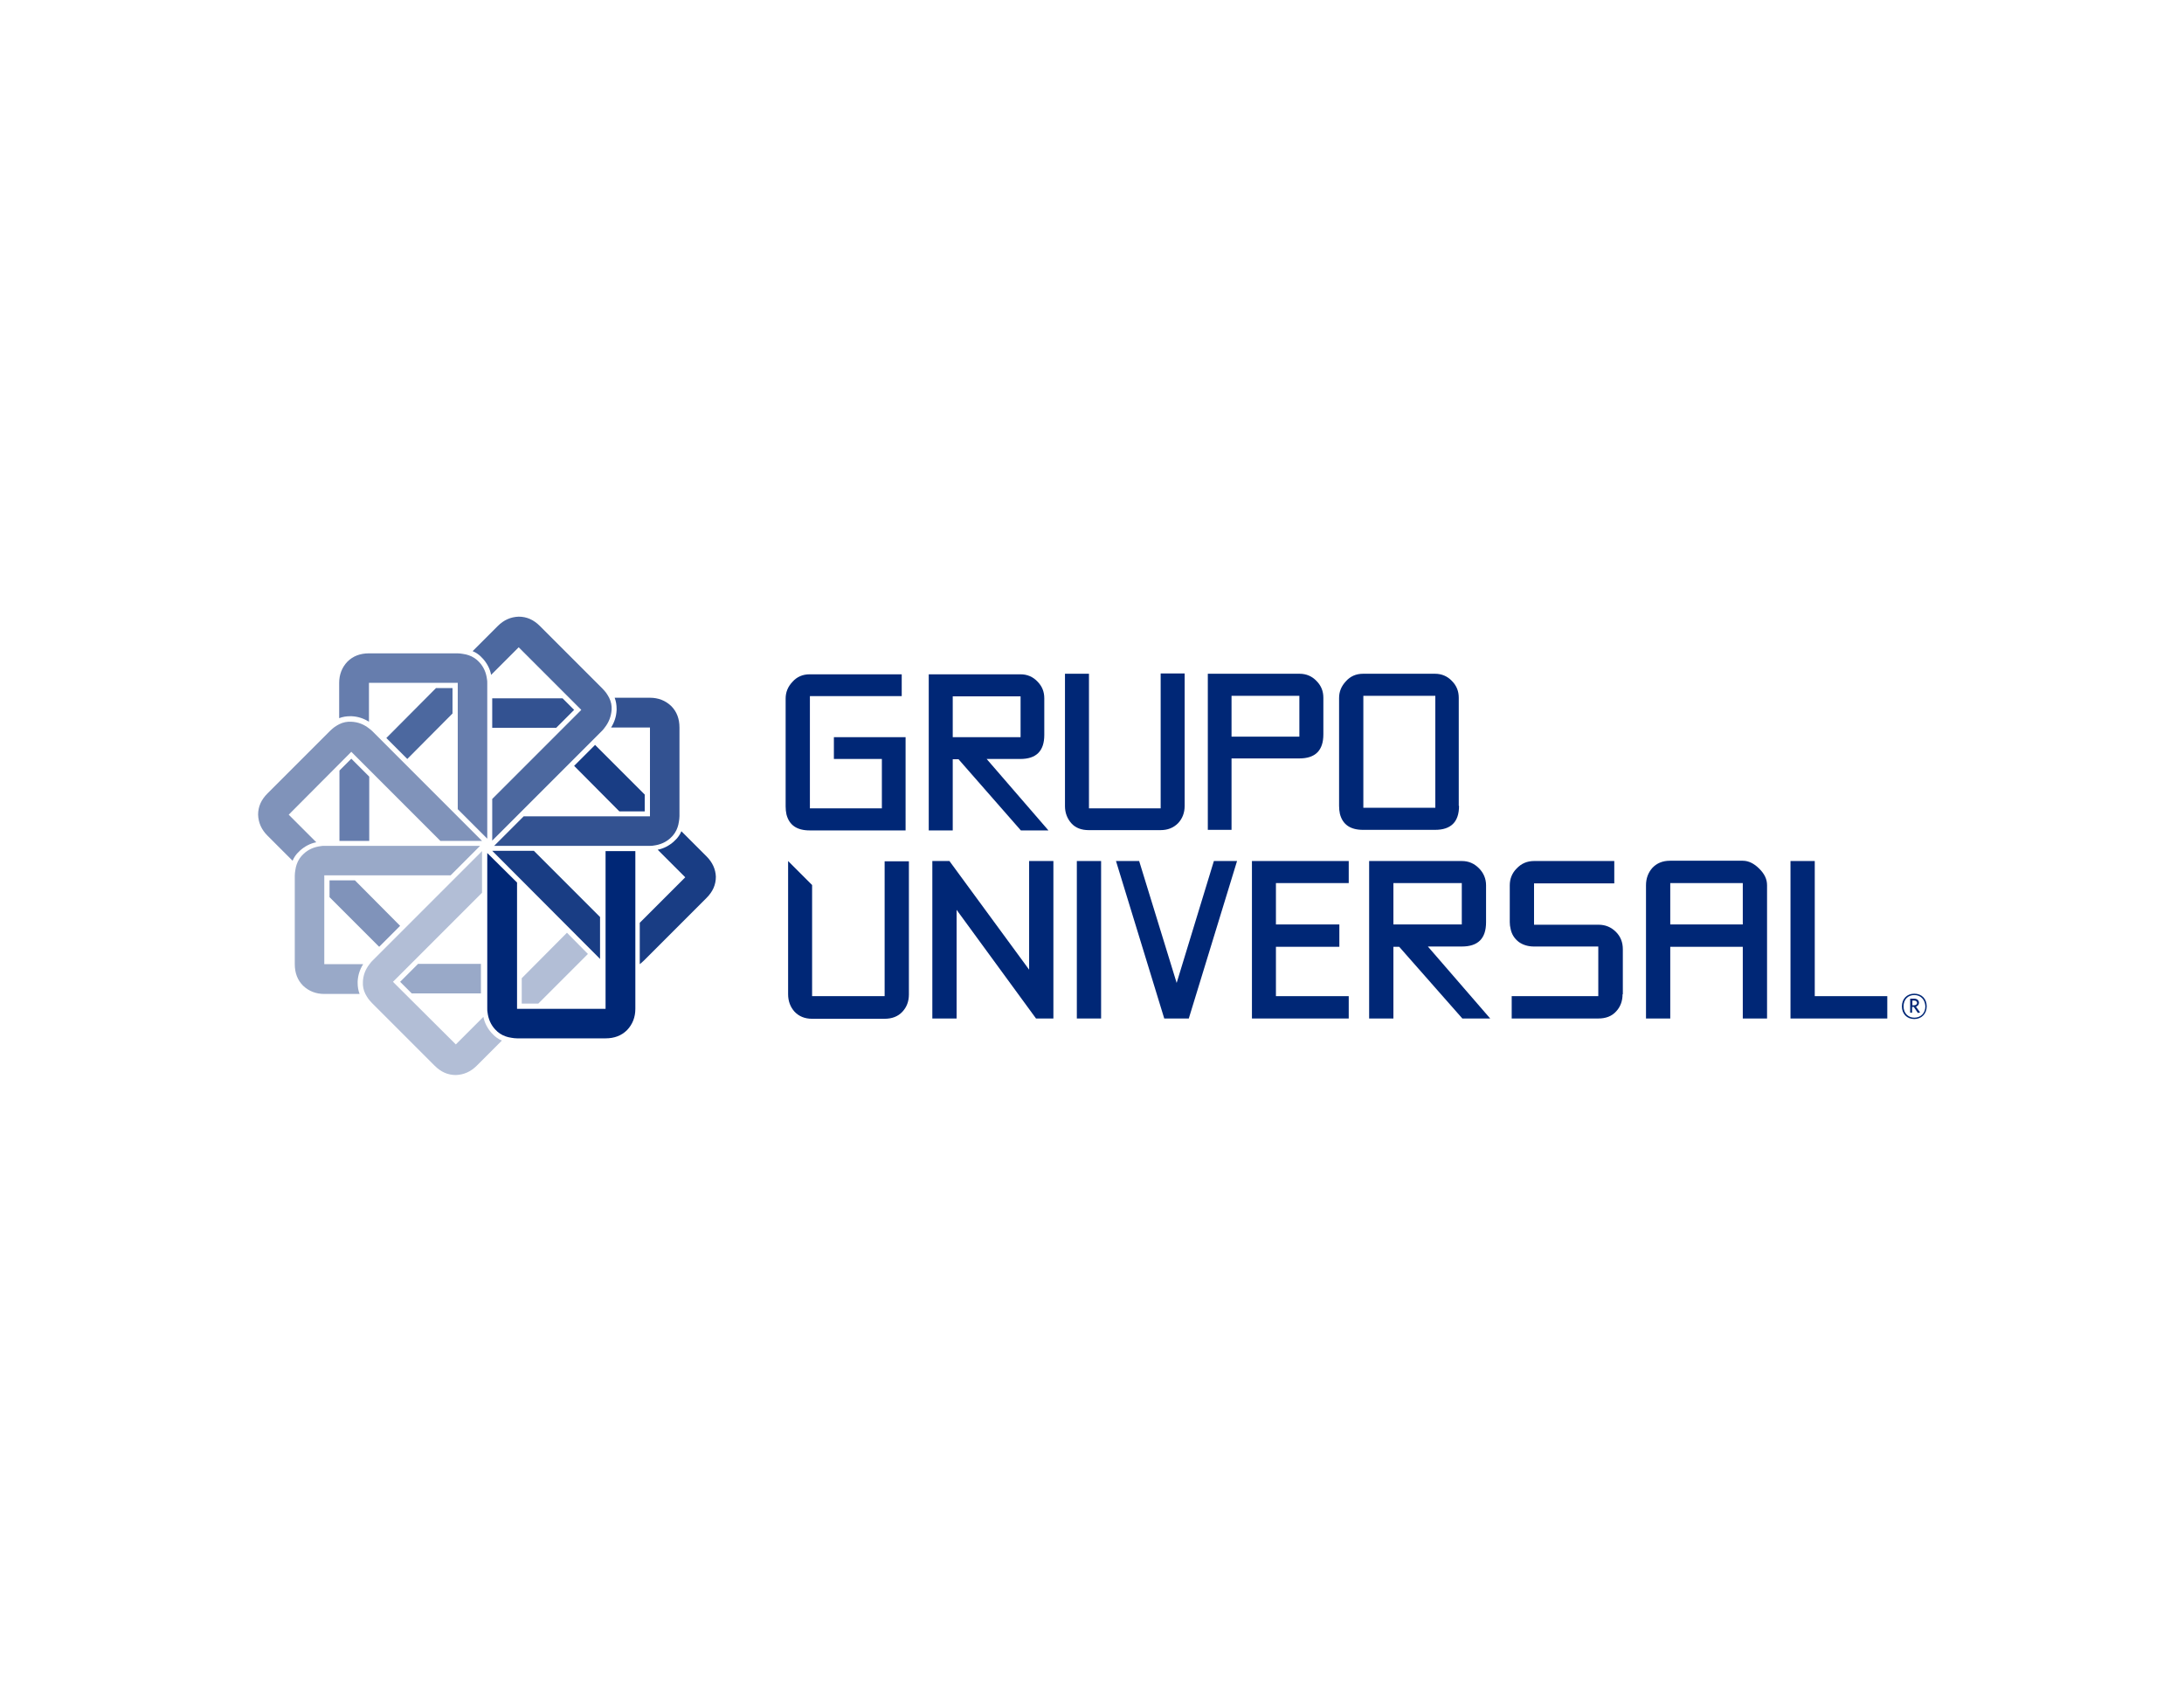 <?xml version="1.0" encoding="utf-8"?>
<!-- Generator: Adobe Illustrator 27.7.0, SVG Export Plug-In . SVG Version: 6.00 Build 0)  -->
<svg version="1.1" id="Layer_1" xmlns="http://www.w3.org/2000/svg" xmlns:xlink="http://www.w3.org/1999/xlink" x="0px" y="0px"
	 viewBox="0 0 792 612" style="enable-background:new 0 0 792 612;" xml:space="preserve">
<style type="text/css">
	.st0{fill-rule:evenodd;clip-rule:evenodd;fill:#002776;}
	.st1{fill:#002776;}
	.st2{fill:#335291;}
	.st3{fill:#4C689F;}
	.st4{fill:#667DAD;}
	.st5{fill:#8093BA;}
	.st6{fill:#99A9C8;}
	.st7{fill:#B2BED6;}
	.st8{fill:#193D84;}
</style>
<g>
	<g>
		<path class="st0" d="M420.9,293.1h-26v-48.8h-8.7h0v48c0,2.4,0.8,4.5,2.3,6.2c1.5,1.7,3.7,2.5,6.3,2.5h26c2.6,0,4.7-0.8,6.4-2.5
			c1.6-1.7,2.4-3.8,2.4-6.3v-48h-8.7V293.1z"/>
		<path class="st0" d="M380.2,301.1h-10l-22.6-25.8h-2.1v25.8h-8.7v-56.6h33.3c2.4,0,4.5,0.9,6.1,2.6c1.7,1.7,2.5,3.7,2.5,6.1v13.3
			c0,5.8-2.9,8.7-8.7,8.7h-12.2L380.2,301.1z M370.1,267.3v-14.8h-24.6v14.8H370.1z"/>
		<path class="st0" d="M446.6,275.1v25.8H438v-56.6h33.3c2.4,0,4.5,0.9,6.1,2.6c1.7,1.7,2.5,3.7,2.5,6.1v13.3c0,5.8-2.9,8.7-8.7,8.7
			h-12.2H446.6z M471.2,267.1v-14.8h-24.6v14.8H471.2z"/>
		<path class="st0" d="M529.1,292.2c0,5.8-2.9,8.7-8.7,8.7h-26.1c-4.6,0-7.4-1.9-8.4-5.8c-0.2-0.9-0.3-1.9-0.3-2.9v-39.1
			c0-2.3,0.8-4.3,2.5-6.1c1.6-1.8,3.7-2.7,6.2-2.7h26.1c2.4,0,4.5,0.9,6.1,2.6c1.7,1.7,2.5,3.7,2.5,6.1V292.2z M520.5,292.9v-40.6
			h-26.1v40.6H520.5z"/>
		<path class="st0" d="M328.4,301.1h-34.8c-4.6,0-7.4-1.9-8.4-5.8c-0.2-0.9-0.3-1.9-0.3-2.9v-39.1c0-2.3,0.8-4.3,2.5-6.1
			c1.6-1.8,3.7-2.7,6.2-2.7H327v7.9h-33.3v40.7h26.1v-17.9h-17.4v-7.9h26V301.1z"/>
	</g>
	<g>
		<polygon class="st0" points="382,369.3 375.7,369.3 346.9,329.9 346.9,369.3 338.1,369.3 338.1,312.2 344.3,312.2 373.2,351.6 
			373.2,312.2 382,312.2 		"/>
		<rect x="390.5" y="312.2" class="st0" width="8.8" height="57.1"/>
		<polygon class="st0" points="448.6,312.2 431.1,369.3 422.2,369.3 404.7,312.2 413.1,312.2 426.7,356.4 440.2,312.2 		"/>
		<path class="st0" d="M540.4,369.3h-10.1l-22.9-26h-2.1v26h-8.8v-57.1h33.6c2.5,0,4.5,0.9,6.2,2.6c1.7,1.7,2.6,3.8,2.6,6.2v13.4
			c0,5.9-2.9,8.8-8.8,8.8h-12.3L540.4,369.3z M530.1,335.2v-15h-24.8v15H530.1z"/>
		<path class="st0" d="M588.4,360.5c0,2.5-0.8,4.6-2.3,6.2c-1.6,1.8-3.8,2.6-6.5,2.6h-31.4v-8.1h31.4v-18h-23.3
			c-2.2,0-4.1-0.6-5.6-1.7c-1.5-1.2-2.5-2.7-2.9-4.7c-0.2-0.8-0.3-1.6-0.3-2.4V321c0-2.3,0.8-4.4,2.5-6.1c1.7-1.8,3.8-2.7,6.3-2.7
			h29.1v8.1h-29.1v15h23.4c2.5,0,4.6,0.9,6.3,2.6c1.7,1.7,2.5,3.8,2.5,6.3V360.5z"/>
		<path class="st0" d="M640.8,369.3H632v-26h-26.3v26h-8.8V321c0-2.5,0.8-4.6,2.3-6.3c1.6-1.7,3.7-2.6,6.4-2.6H632
			c2.1,0,4.1,1,6,2.9c1.9,1.9,2.8,3.8,2.8,6V369.3z M632,335.2v-15h-26.3v15H632z"/>
		<g>
			<polygon class="st0" points="684.4,369.3 649.3,369.3 649.3,312.2 658.1,312.2 658.1,361.2 684.4,361.2 			"/>
			<g>
				<path class="st1" d="M694.2,369.5c-2.7,0-4.5-1.9-4.5-4.6c0-2.7,1.8-4.6,4.5-4.6c2.7,0,4.5,1.9,4.5,4.6
					C698.7,367.6,696.8,369.5,694.2,369.5z M694.2,360.8c-2.3,0-3.9,1.6-3.9,4.1c0,2.5,1.7,4.1,3.9,4.1c2.3,0,4-1.6,4-4.1
					C698.1,362.4,696.5,360.8,694.2,360.8z M695.5,367.3l-1.5-2.2h-0.6v2.1h-0.7v-5.1h1.4c1.1,0,1.8,0.6,1.8,1.5
					c0,0.7-0.5,1.2-1.1,1.4l1.5,2.1L695.5,367.3z M694.1,362.8h-0.6v1.7h0.6c0.6,0,1.1-0.3,1.1-0.9
					C695.1,363.1,694.8,362.8,694.1,362.8z"/>
			</g>
		</g>
		<polygon class="st0" points="489.1,320.2 489.1,312.2 462.7,312.2 461.8,312.2 454,312.2 454,369.3 461.5,369.3 462.7,369.3 
			489.1,369.3 489.1,361.2 462.7,361.2 462.7,343.3 485.7,343.3 485.7,335.2 462.7,335.2 462.7,320.2 		"/>
		<path class="st0" d="M320.8,361.2h-26.3v-40.3l-8.7-8.7h0v48.3c0,2.5,0.8,4.6,2.3,6.3c1.6,1.7,3.7,2.6,6.4,2.6h26.3
			c2.6,0,4.8-0.8,6.4-2.5c1.6-1.7,2.4-3.8,2.4-6.3v-48.3h-8.8V361.2z"/>
	</g>
	<g>
		<path class="st2" d="M235.6,296h-45.7l-10.7,10.7h56.4c0.5,0,1,0,1.4-0.1c2.4-0.3,4.5-1.2,6.2-2.8c1.1-1,2-2.3,2.5-3.8
			c0.2-0.6,0.4-1.3,0.5-2.1c0.1-0.6,0.2-1.3,0.2-2v-32.1c0-3.2-1-5.8-3-7.8c-2.1-2-4.7-3-7.7-3h-12.8c0.5,1.3,0.7,2.6,0.7,4
			c0,0.2,0,0.4,0,0.5c-0.1,2.3-0.8,4.4-2,6.3h14.1V296z"/>
		<polygon class="st2" points="178.5,263.9 201.7,263.9 208.2,257.4 204,253.2 178.5,253.2 		"/>
	</g>
	<g>
		<path class="st3" d="M210.8,257.4l-32.3,32.3v15.1l39.9-39.9c0.3-0.3,0.6-0.7,0.9-1.1c1.5-1.9,2.3-4,2.5-6.4
			c0.1-1.5-0.2-3-0.9-4.4c-0.3-0.6-0.7-1.2-1.1-1.8c-0.4-0.5-0.8-1-1.3-1.5l-22.7-22.7c-2.3-2.3-4.8-3.4-7.7-3.4
			c-2.9,0.1-5.4,1.2-7.6,3.4l-9.1,9.1c1.2,0.5,2.4,1.3,3.3,2.3c0.1,0.1,0.2,0.3,0.4,0.4c1.5,1.7,2.6,3.7,3,5.9l10-10L210.8,257.4z"
			/>
		<polygon class="st3" points="164.1,258.7 164.1,249.5 158.1,249.5 140.1,267.6 147.7,275.2 		"/>
	</g>
	<g>
		<polygon class="st4" points="133.9,304.9 133.9,281.6 127.4,275.1 123.1,279.4 123.1,304.9 		"/>
		<path class="st4" d="M166,247.7v45.7l10.7,10.7v-56.4c0-0.5,0-1-0.1-1.4c-0.3-2.4-1.2-4.5-2.8-6.2c-1-1.1-2.3-2-3.8-2.5
			c-0.6-0.2-1.3-0.4-2.1-0.5c-0.6-0.1-1.3-0.2-2-0.2h-32.1c-3.2,0-5.8,1-7.8,3c-2,2.1-3,4.7-3,7.7v12.8c1.3-0.5,2.6-0.7,4-0.7
			c0.2,0,0.4,0,0.5,0c2.3,0.1,4.4,0.8,6.3,2v-14.1H166z"/>
	</g>
	<path class="st1" d="M176.7,309.3v56.4c0,0.5,0,1,0.1,1.4c0.3,2.4,1.2,4.5,2.8,6.2c1,1.1,2.3,2,3.8,2.5c0.6,0.2,1.3,0.4,2.1,0.5
		c0.6,0.1,1.3,0.2,2,0.2h32.1c3.2,0,5.8-1,7.8-3c2-2.1,3-4.7,3-7.7v-57.2h-10.8v57.2h-32.1V320L176.7,309.3z"/>
	<g>
		<path class="st5" d="M127.4,272.6l32.3,32.3h15.1L134.9,265c-0.3-0.3-0.7-0.6-1.1-0.9c-1.9-1.5-4-2.3-6.4-2.4
			c-1.5-0.1-3,0.2-4.4,0.9c-0.6,0.3-1.2,0.7-1.8,1.1c-0.5,0.4-1,0.8-1.5,1.3l-22.7,22.7c-2.3,2.3-3.4,4.8-3.4,7.7
			c0.1,2.9,1.2,5.4,3.4,7.6l9.1,9.1c0.5-1.2,1.3-2.4,2.3-3.3c0.1-0.1,0.3-0.2,0.4-0.4c1.7-1.5,3.7-2.6,5.9-3l-10-10L127.4,272.6z"/>
		<polygon class="st5" points="145.1,335.7 128.7,319.2 119.5,319.2 119.5,325.3 137.5,343.3 		"/>
	</g>
	<g>
		<path class="st6" d="M117.7,317.4h45.7l10.7-10.7h-56.4c-0.5,0-1,0-1.4,0.1c-2.4,0.3-4.5,1.2-6.2,2.8c-1.1,1-2,2.3-2.5,3.8
			c-0.2,0.6-0.4,1.3-0.5,2.1c-0.1,0.6-0.2,1.3-0.2,2v32.1c0,3.2,1,5.8,3,7.8c2.1,2,4.7,3,7.7,3h12.8c-0.5-1.3-0.7-2.6-0.7-4
			c0-0.2,0-0.4,0-0.5c0.1-2.3,0.8-4.4,2-6.3h-14.1V317.4z"/>
		<polygon class="st6" points="174.4,349.5 151.6,349.5 145.1,356 149.3,360.2 174.4,360.2 		"/>
	</g>
	<g>
		<path class="st7" d="M142.5,356l32.3-32.3v-15.1l-39.9,39.9c-0.3,0.3-0.6,0.7-0.9,1.1c-1.5,1.9-2.3,4-2.4,6.4
			c-0.1,1.5,0.2,3,0.9,4.4c0.3,0.6,0.7,1.2,1.1,1.8c0.4,0.5,0.8,1,1.3,1.5l22.7,22.7c2.3,2.3,4.8,3.4,7.7,3.4
			c2.9-0.1,5.4-1.2,7.6-3.4l9.1-9.1c-1.2-0.5-2.4-1.3-3.3-2.3c-0.1-0.1-0.2-0.3-0.4-0.4c-1.5-1.7-2.6-3.7-3-5.9l-10,10L142.5,356z"
			/>
		<polygon class="st7" points="205.6,338.2 189.2,354.7 189.2,363.9 195.2,363.9 213.2,345.9 		"/>
	</g>
	<g>
		<polygon class="st8" points="178.5,308.5 193.6,308.5 217.6,332.5 217.6,347.7 		"/>
		<polygon class="st8" points="208.2,277.7 224.6,294.2 233.8,294.2 233.8,288.1 215.8,270.1 		"/>
		<path class="st8" d="M256.2,310.5l-9.1-9.1c-0.5,1.2-1.3,2.4-2.3,3.3c-0.1,0.1-0.3,0.2-0.4,0.4c-1.7,1.5-3.7,2.6-5.9,3l10,10
			l-16.5,16.5v15c0.5-0.4,1-0.8,1.5-1.3l22.7-22.7c2.3-2.3,3.4-4.8,3.4-7.7C259.5,315.2,258.4,312.7,256.2,310.5z"/>
	</g>
</g>
</svg>
